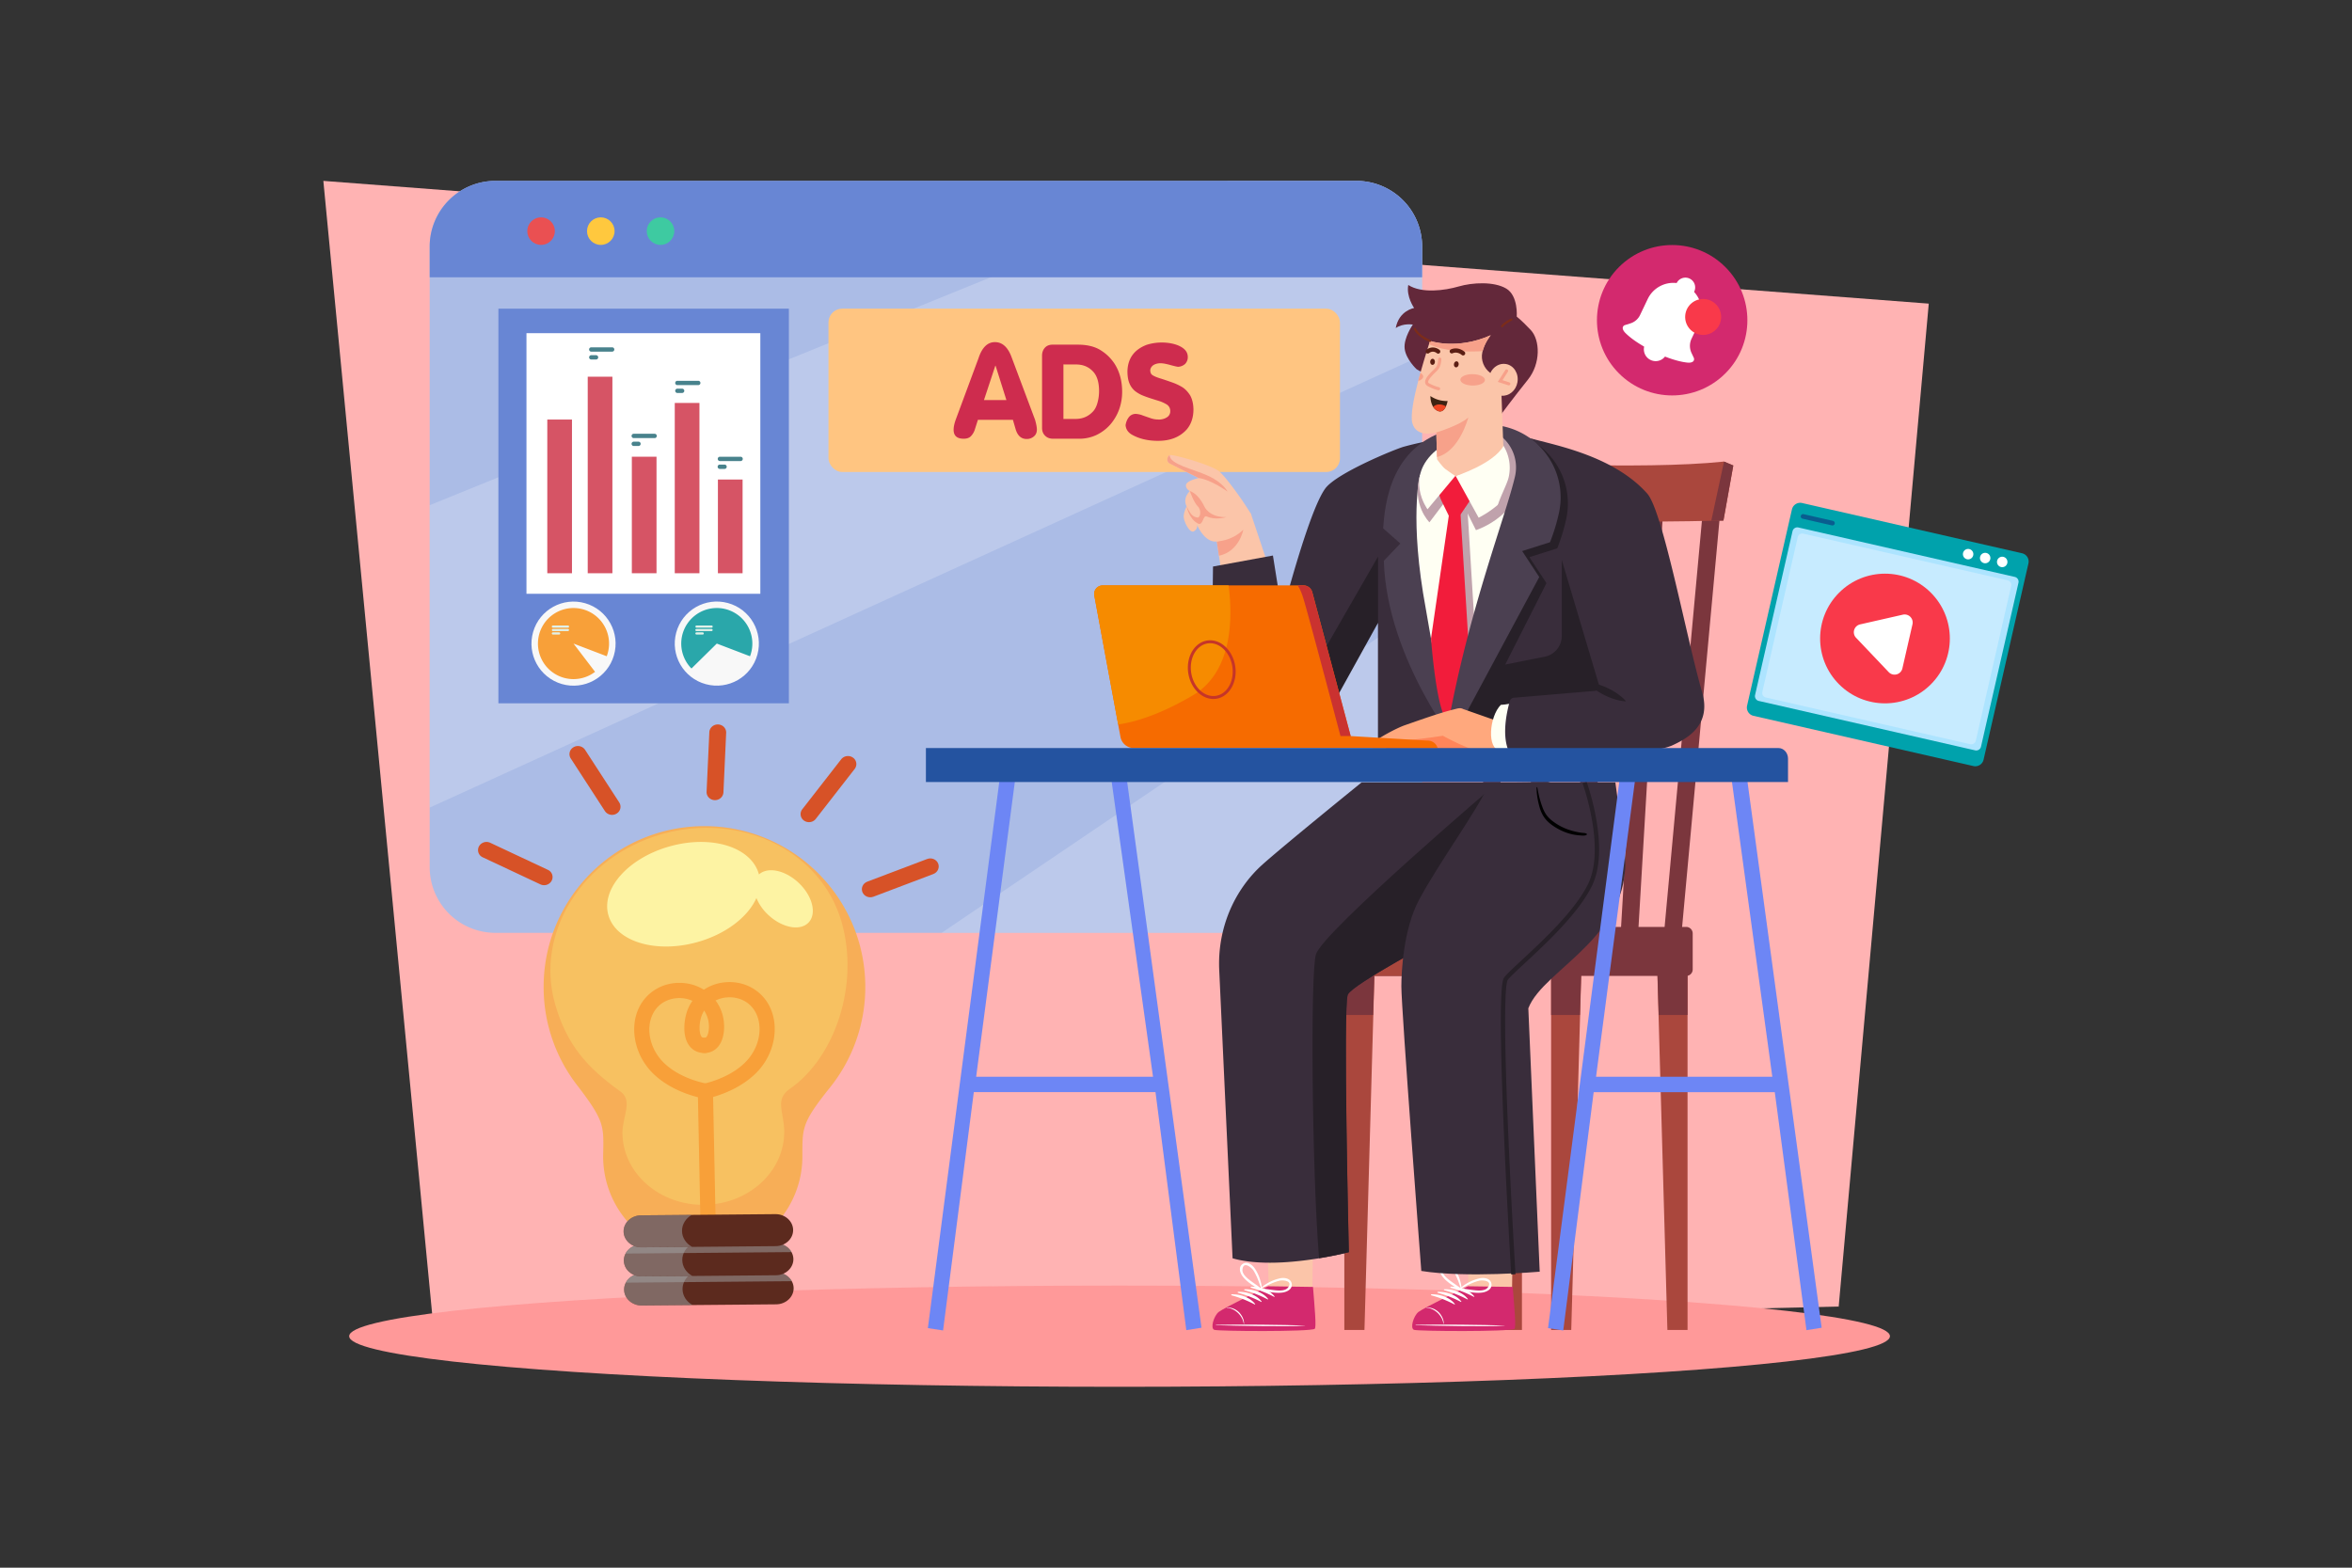 <svg xmlns="http://www.w3.org/2000/svg" viewBox="0 0 4680 3120"><rect x="0" y="0" width="4680" height="3120" fill="#333333" stroke="none"/><defs><style>.cls-1{isolation:isolate;}.cls-2,.cls-6{fill:#fff;}.cls-2{opacity:0;}.cls-3{fill:#ffb3b3;}.cls-4{fill:#abbce6;}.cls-5{opacity:0.2;}.cls-7{fill:#6886d4;}.cls-8{fill:#ea5052;}.cls-9{fill:#ffc83e;}.cls-10{fill:#3ecaa1;}.cls-11{fill:#ffc581;}.cls-12{fill:#ce2c4e;}.cls-13{fill:#f99;}.cls-14{fill:#7b363d;}.cls-15{fill:#aa473d;}.cls-16{fill:#fbc5a9;}.cls-17{fill:#d3296e;}.cls-18{fill:#392d3b;}.cls-19{fill:#272028;}.cls-20{fill:#4b4051;}.cls-21{fill:#fffff3;}.cls-22{fill:#c0a2ac;}.cls-23{fill:#f21c3b;}.cls-24{fill:#ffa87d;}.cls-25{fill:#ff855a;}.cls-26{fill:#f7a18a;}.cls-27{fill:#f66b00;}.cls-28{fill:#f68b00;}.cls-29{fill:#ca3230;}.cls-30{fill:#c53529;}.cls-31{fill:#6d86f5;}.cls-32{fill:#2453a0;}.cls-33{fill:#63283a;}.cls-34{fill:#7c2c19;}.cls-35{fill:#5b1e13;}.cls-36{fill:#3e2312;}.cls-37{fill:#ef4623;}.cls-38{fill:#f7ae57;}.cls-39{fill:#f7c161;}.cls-40{opacity:0.8;}.cls-41{fill:#ffffb4;}.cls-42{fill:#f8a039;}.cls-43{fill:#5c2a1e;}.cls-44{opacity:0.5;mix-blend-mode:multiply;}.cls-45{fill:#a3a6a8;}.cls-46{fill:#23536a;}.cls-47{fill:#d75227;}.cls-48{fill:#f8f8f8;}.cls-49{fill:#2aa7aa;}.cls-50{fill:#e1f1e9;}.cls-51{fill:#d65465;}.cls-52{fill:#48828c;}.cls-53{fill:#00a2ac;}.cls-54{fill:#ade4ff;}.cls-55{fill:#c7ebff;}.cls-56{fill:#f9394a;}.cls-57{fill:#095d8f;}</style></defs><title>04</title><g class="cls-1"><g id="_04" data-name="04"><rect id="_04-2" data-name="04" class="cls-2" width="4680" height="3120"/><polygon class="cls-3" points="643.4 360 864.8 2665.78 3658.62 2600.24 3837.84 604.28 643.4 360"/><path class="cls-4" d="M2829.77,490.72V1725.77a130.8,130.8,0,0,1-128.89,130.76c-.62,0-1.25,0-1.89,0H985.73A130.78,130.78,0,0,1,855,1725.77v-1235A130.72,130.72,0,0,1,985.73,360H2699A130.74,130.74,0,0,1,2829.77,490.72Z"/><g class="cls-5"><path class="cls-6" d="M2829.77,1209.51v516.26a130.81,130.81,0,0,1-128.88,130.77H1873.76Z"/><path class="cls-6" d="M2829.77,490.72V707.31L855,1607.28V1005.42L2443.74,360H2699A130.74,130.74,0,0,1,2829.77,490.72Z"/></g><path class="cls-7" d="M2829.77,490.71v61.12H855V490.71A130.73,130.73,0,0,1,985.73,360H2699A130.73,130.73,0,0,1,2829.77,490.71Z"/><circle class="cls-8" cx="1076.62" cy="459.98" r="27.42"/><circle class="cls-9" cx="1195.45" cy="459.98" r="27.42"/><circle class="cls-10" cx="1314.28" cy="459.98" r="27.42"/><rect class="cls-11" x="1648.5" y="614.32" width="1017.77" height="325.03" rx="27.22"/><path class="cls-12" d="M1902.24,833.77l44.88-121.07q10.52-31.8,32.58-31.8,21.79,0,32.83,29.11l47.07,125.55q3.58,12.83,3.59,19.24,0,8.73-5.77,13.6a21.21,21.21,0,0,1-14.62,5.25q-16.29,0-22.06-20l-5.26-18.09h-69.64l-5.77,18.09a33.83,33.83,0,0,1-8.21,14.49q-4.87,5-14.36,5-20,0-20-17.83Q1897.49,846.46,1902.24,833.77Zm55.66-37.58h44.63L1981,727.83h-.51Z"/><path class="cls-12" d="M2073.45,708q0-9.5,5.51-15.78t15.52-6.28h49.89q28.73,0,46.42,11.54a88.14,88.14,0,0,1,27.83,27.83q14.25,23.22,14.24,54.63a104,104,0,0,1-6,34.89,96.59,96.59,0,0,1-17.57,30A86.25,86.25,0,0,1,2182,865.57a79.81,79.81,0,0,1-34.76,7.57h-51.68q-10,0-15.78-5.77-6.29-5.89-6.28-15.78ZM2116,725.27v108.5h24.11q21.15,0,34.88-15,5.64-6,8.72-17a85.83,85.83,0,0,0,3.21-23.35q0-24.48-10.26-37.06-13.35-16-35.53-16Z"/><path class="cls-12" d="M2243.38,738.61q1.15-38,37.88-52.2a97.37,97.37,0,0,1,30.69-4.74,99.59,99.59,0,0,1,22.34,2.56q12.54,3.07,20.46,9.23,8.7,6.81,8.7,17.06a19.15,19.15,0,0,1-5.24,13.72,22.57,22.57,0,0,1-14.46,5.78q-5.52-.9-16.57-4-11.29-3.07-18.11-3.08a26.47,26.47,0,0,0-13.49,3.34q-6,3.84-6.8,10.26,0,6.91,4,9.74,4.48,3.21,15.78,6.8,7.69,2.31,22.57,7.57a109.07,109.07,0,0,1,20.78,9.49q9.09,5.51,16.28,16.8,6.16,11.16,6.54,27.57,0,24.5-13.46,40.27a65.16,65.16,0,0,1-24.43,16.93q-14.17,5.64-32.52,5.64-29.88,0-51.17-11.8-12.3-6.66-13.46-19.23a33.21,33.21,0,0,1,6.29-15.78,17.09,17.09,0,0,1,14.26-6.8,43.45,43.45,0,0,1,13.35,3l4.05,1.42c2.18.77,4.39,1.53,6.61,2.3l4.11,1.41a48.55,48.55,0,0,0,13.49,2.95,20.85,20.85,0,0,1,4.11.26q9.63-.39,15.8-4.49a13.64,13.64,0,0,0,6.8-12.31,15,15,0,0,0-6.29-12.82,68.31,68.31,0,0,0-16.83-7.7q-2.31-.65-12.33-3.85-11.55-3.58-19.58-6.92a64.49,64.49,0,0,1-14.84-8.6,39,39,0,0,1-11.56-16Q2243.38,753.1,2243.38,738.61Z"/><ellipse class="cls-13" cx="2227.69" cy="2659.28" rx="1532.9" ry="100.72"/><polygon class="cls-14" points="3164.25 1867.48 3129.67 1864.99 3171.17 991.17 3205.77 993.65 3164.25 1867.48"/><polygon class="cls-14" points="3069.91 1860.13 3035.28 1858.62 3066.74 984.25 3101.36 985.76 3069.91 1860.13"/><polygon class="cls-14" points="2984.8 1851.73 2950.07 1852.9 2953.1 978.36 2987.8 977.21 2984.8 1851.73"/><polygon class="cls-14" points="3224.04 1871.24 3258.56 1874.66 3310.14 1001.72 3275.64 998.28 3224.04 1871.24"/><polygon class="cls-14" points="3309.45 1875.05 3343.72 1881.19 3423.52 1012.19 3389.27 1006.05 3309.45 1875.05"/><path class="cls-15" d="M2945.58,918.58s320.72,17.62,484.87,0l18.46,7.86L3429.29,1036s-425.61,10.82-483.71-14.44Z"/><path class="cls-14" d="M3430.45,918.58l18.46,7.86L3429.29,1036s-8.85.24-24.21.54Z"/><polygon class="cls-15" points="2674.94 1894.19 2736.44 1883.48 2714.99 2646.88 2674.94 2646.88 2674.94 1894.19"/><polygon class="cls-14" points="2732.28 2020.01 2736.44 1883.47 2674.94 1894.19 2674.94 2020.01 2732.28 2020.01"/><polygon class="cls-15" points="3028.36 1894.19 3028.36 2646.88 2988.31 2646.88 2966.86 1883.47 3028.36 1894.19"/><polygon class="cls-14" points="3028.39 2020.01 3028.39 1894.19 2966.86 1883.47 2971.04 2020.01 3028.39 2020.01"/><polygon class="cls-15" points="3147.93 1883.48 3126.48 2646.88 3086.43 2646.88 3086.43 1894.19 3147.93 1883.48"/><polygon class="cls-14" points="3143.76 2020.01 3147.93 1883.47 3086.43 1894.19 3086.43 2020.01 3143.76 2020.01"/><polygon class="cls-15" points="3357.86 1894.19 3357.86 2646.88 3317.78 2646.88 3296.34 1883.47 3357.86 1894.19"/><polygon class="cls-14" points="3357.86 1883.48 3357.86 2020.01 3300.5 2020.01 3296.34 1883.48 3357.86 1883.48"/><path class="cls-14" d="M3355.31,1942.31H2679.09a13,13,0,0,1-12.82-13.11v-71.34a13,13,0,0,1,12.82-13.13h676.22a13,13,0,0,1,12.81,13.13v71.34a13,13,0,0,1-12.81,13.11Z"/><path class="cls-15" d="M2950.07,1929.2v-71.34a12.94,12.94,0,0,0-12.76-13.13H2679.08a13,13,0,0,0-12.82,13.13v71.34a13,13,0,0,0,12.82,13.11h258.23A13,13,0,0,0,2950.07,1929.2Z"/><path class="cls-16" d="M2421.86,2641.07c8.41,2.91,173.45,5,182.72-.78,1.11-.65,5.93-19.26,6.17-50.05v-.59c.1-7.26,4.23-162.23-1.4-194-26.7.71-53.78,12.7-88.86,14.94l4,154.68s-89.15,45.89-91.9,48C2423.17,2620.75,2413.39,2638.26,2421.86,2641.07Z"/><path class="cls-17" d="M2416.33,2646.66c8.7,2.91,190.17,4,199.67-2,3.61-2.26,0-41-3.39-83.43l-89.06-1.33s-88.86,43.45-98.56,51.15S2407.64,2643.75,2416.33,2646.66Z"/><path class="cls-6" d="M2419.9,2636.71c41.73-1,135.36-.5,176.68,1.66.34,0,.34.25,0,.26-41.33,1.92-135,0-176.68-1.24C2419,2637.36,2419,2636.73,2419.9,2636.71Z"/><path class="cls-6" d="M2441,2602.1a33.49,33.49,0,0,1,25,10.19c5.18,5.66,9.61,13.62,9.32,22.27,0,.25-.47.26-.5,0-2.39-16.33-17.24-30.67-33.79-31.94A.26.26,0,0,1,2441,2602.1Z"/><path class="cls-6" d="M2570.35,2555.49c-1.31-10.91-13.75-13.26-22.54-11.57a87.59,87.59,0,0,0-40.4,20.54.44.44,0,0,0,.05.7c-.56,1.12-.23,2.82,1.26,3.05,14.28,2.21,29.28,6.35,43.82,4.12C2561,2571,2571.59,2565.8,2570.35,2555.49Zm-39.29,11.65c-7-.92-14-2.18-21.1-2.84,7.89-4,15.57-8.29,23.86-11.48a94.5,94.5,0,0,1,12.17-4c6.43-1.51,27.93-.35,16.63,14C2556.39,2570.72,2539.47,2568.23,2531.06,2567.14Z"/><path class="cls-6" d="M2489.68,2560.84c16.7-.24,36.06,5.66,46.43,19.32.41.53-.35,1.09-.85.83a231.13,231.13,0,0,0-45.87-18.1A1,1,0,0,1,2489.68,2560.84Z"/><path class="cls-6" d="M2476.78,2565.86c16.7-.23,36.06,5.66,46.44,19.32.4.53-.35,1.09-.85.84a231.13,231.13,0,0,0-45.87-18.1A1.05,1.05,0,0,1,2476.78,2565.86Z"/><path class="cls-6" d="M2463.89,2570.89c16.7-.23,36.06,5.66,46.44,19.32.4.53-.36,1.09-.85.84a230.41,230.41,0,0,0-45.88-18.11A1,1,0,0,1,2463.89,2570.89Z"/><path class="cls-6" d="M2451,2575.91c16.7-.23,36.06,5.67,46.44,19.32.4.53-.36,1.1-.85.84a231,231,0,0,0-45.88-18.1A1.05,1.05,0,0,1,2451,2575.91Z"/><path class="cls-6" d="M2473,2540.75c9,11.63,22.74,18.95,34.63,27.17,1.24.86,2.65-.15,3-1.35a.44.44,0,0,0,.52-.47c-.94-14.4-6.74-30.92-15.18-42.71-5.21-7.27-15.86-14.12-24.31-7.11C2463.63,2522.9,2467.7,2534,2473,2540.75Zm-.77-13.83c1.66-18.17,18-4.21,21.68,1.3a95.64,95.64,0,0,1,6.1,11.27c3.82,8,6.43,16.42,9.41,24.74-5.59-4.4-11.51-8.28-17.26-12.46C2485.26,2546.78,2471.27,2536.94,2472.19,2526.92Z"/><path class="cls-16" d="M2819.27,2641.07c8.41,2.91,173.45,5,182.72-.78,1.11-.65,5.93-19.26,6.17-50.05v-.59c.1-7.26,4.22-162.23-1.4-194-26.7.71-53.78,12.7-88.87,14.94l4,154.68s-89.15,45.89-91.9,48C2820.58,2620.75,2810.8,2638.26,2819.27,2641.07Z"/><path class="cls-17" d="M2813.74,2646.66c8.7,2.91,190.17,4,199.67-2,3.61-2.26,0-41-3.39-83.43L2921,2559.9s-88.86,43.45-98.57,51.15S2805.05,2643.75,2813.74,2646.66Z"/><path class="cls-6" d="M2817.31,2636.71c41.73-1,135.36-.5,176.68,1.66.33,0,.33.25,0,.26-41.33,1.92-135,0-176.68-1.24C2816.43,2637.36,2816.43,2636.73,2817.31,2636.71Z"/><path class="cls-6" d="M2838.4,2602.1a33.45,33.45,0,0,1,25,10.19c5.19,5.66,9.62,13.62,9.33,22.27,0,.25-.47.26-.51,0-2.38-16.33-17.23-30.67-33.78-31.94A.26.26,0,0,1,2838.4,2602.1Z"/><path class="cls-6" d="M2967.76,2555.49c-1.31-10.91-13.75-13.26-22.54-11.57a87.59,87.59,0,0,0-40.4,20.54.44.44,0,0,0,0,.7c-.56,1.12-.23,2.82,1.25,3.05,14.29,2.21,29.29,6.35,43.83,4.12C2958.44,2571,2969,2565.8,2967.76,2555.49Zm-39.29,11.65c-7-.92-14-2.18-21.1-2.84,7.89-4,15.57-8.29,23.86-11.48a94.5,94.5,0,0,1,12.17-4c6.43-1.51,27.93-.35,16.63,14C2953.8,2570.72,2936.88,2568.23,2928.47,2567.14Z"/><path class="cls-6" d="M2887.08,2560.84c16.7-.24,36.06,5.66,46.44,19.32.4.53-.35,1.09-.85.83a231.13,231.13,0,0,0-45.87-18.1A1,1,0,0,1,2887.08,2560.84Z"/><path class="cls-6" d="M2874.19,2565.86c16.7-.23,36.06,5.66,46.44,19.32.4.53-.36,1.09-.85.84a231,231,0,0,0-45.88-18.1A1.05,1.05,0,0,1,2874.19,2565.86Z"/><path class="cls-6" d="M2861.3,2570.89c16.7-.23,36.06,5.66,46.44,19.32.4.53-.36,1.09-.85.84a230.41,230.41,0,0,0-45.88-18.11A1,1,0,0,1,2861.3,2570.89Z"/><path class="cls-6" d="M2848.41,2575.91c16.7-.23,36.06,5.67,46.44,19.32.4.53-.36,1.1-.85.84a231,231,0,0,0-45.88-18.1A1.05,1.05,0,0,1,2848.41,2575.91Z"/><path class="cls-6" d="M2870.37,2540.75c9,11.63,22.74,18.95,34.63,27.17,1.23.86,2.65-.15,3-1.35.28,0,.55-.12.53-.47-.94-14.4-6.74-30.92-15.18-42.71-5.21-7.27-15.86-14.12-24.31-7.11C2861,2522.9,2865.11,2534,2870.37,2540.75Zm-.77-13.83c1.66-18.17,18.05-4.21,21.68,1.3a95.64,95.64,0,0,1,6.1,11.27c3.82,8,6.42,16.42,9.41,24.74-5.6-4.4-11.52-8.28-17.26-12.46C2882.67,2546.78,2868.68,2536.94,2869.6,2526.92Z"/><path class="cls-18" d="M2426,1930.41l26.57,573.83c51.7,14.92,122.45,8.12,172,0,34.9-5.73,59.33-12.14,59.33-12.14s-11.8-491.49-2.09-512.52S2866.34,1866,2866.34,1866c101.92-95.45,117.68-308.86,117.68-308.86H2709.33s-152.06,123.14-196.86,163.1a252.16,252.16,0,0,0-37.25,41.62C2440.24,1810.81,2423.26,1870.33,2426,1930.41Z"/><path class="cls-19" d="M2624.66,2504.22c34.9-5.73,59.33-12.14,59.33-12.14s-11.8-491.49-2.09-512.52S2866.34,1866,2866.34,1866c101.92-95.45,217.61-309.34,217.61-309.34l-104.4,1.26s-345.71,294.85-361,341.06C2606.92,1934.36,2610.59,2333.24,2624.66,2504.22Z"/><path class="cls-18" d="M3214.26,1557.17s8.14,62.46,17.37,124.67c26.67,179.81-160.24,244.46-190.57,324.93l22.64,524.13s-146.83,12.85-235.6-1.47c0,0-39.69-521.2-39.69-566.53,0-28.09,4-114.14,35.37-172.35,41.3-76.63,110.53-169.6,141.36-233.38Z"/><path class="cls-19" d="M3007,2536.46c-.09-1.41-8.64-142.74-14.66-285.26-12.24-289.87-2.5-302,1.17-306.52,5.78-7.18,18.67-19.16,35-34.32,41.8-38.82,105-97.49,131.16-150.42,35.73-72.2-10.27-200-10.74-201.3l8.05-2.94a489.28,489.28,0,0,1,19.33,75.07c9.79,56.43,6.78,101.16-9,133-26.88,54.34-90.75,113.65-133,152.9-16.07,14.92-28.77,26.71-34.16,33.41-1.77,2.32-5.81,16.72-5.16,100.24.39,49.85,2.37,117.48,5.9,201,6,142.28,14.54,283.22,14.63,284.63Z"/><path d="M3058.88,1567c1.4,6.57,2.36,13.21,4.08,19.7s3.6,12.7,5.89,18.86a67.86,67.86,0,0,0,8.61,16.9,64.13,64.13,0,0,0,13.3,12.76,110.28,110.28,0,0,0,31.73,16.45,144.7,144.7,0,0,0,17.5,4.57c3.08.6,6.19,1,9.32,1.35,2.6.25,5.16.27,7.52,1.51a1.51,1.51,0,0,1-.07,2.59c-3.91,2.07-9.54,1.16-13.79.84a100.19,100.19,0,0,1-14.83-2.15,107,107,0,0,1-28.23-10.92c-8.64-4.8-17.37-10.86-23.87-18.38-6.74-7.8-10.65-17.08-13.27-26.95-3.15-11.83-5.45-24.71-5.16-37A.65.65,0,0,1,3058.88,1567Z"/><path class="cls-18" d="M3150.92,985.17l-1.06,540.94h-408V1239.44l-97.41,109-47.25,52.85a53.24,53.24,0,0,1-43.06,21.94h-45.35c2.29-24.34,5.58-53.06,7.78-65.57,0,0,77-326.34,120.52-385.55,22.59-30.73,139.71-78.53,155.93-83,51.46-14.15,77.2-14.35,115.88-27.89,54.69-19.14,141,5.26,195.09,40.33C3132,919.65,3148.79,952,3150.92,985.17Z"/><path class="cls-20" d="M2907.9,1496.38s18.66-648.84.71-646.1c-1.1.16-2.19.32-3.27.51-142.15,24.66-149.62,158.52-153.19,200.69l34.21,30.23-32.82,34.37C2759.56,1314.51,2907.9,1496.38,2907.9,1496.38Z"/><path class="cls-18" d="M2926,850.18s75.14-4.32,156.43,55.21c0,0,37.36,179.82-143.95,527.71,31-415,120.07-505.95,90.88-533.44C3004.63,876.39,2926,850.18,2926,850.18Z"/><path class="cls-21" d="M3032.59,934.94s-105,360.16-107.09,545.1l-50.67-106c-21.92-54.8-28.78-114.15-37.6-161.43-33.57-179.94-12-265.91-12-265.91S2875.15,849.18,3032.59,934.94Z"/><path class="cls-22" d="M2963.52,889.09s2.05,38.67-67.33,57.66h-71c-16.51,57.67,19.1,92.75,19.1,92.75l51.09-67.42,41.45,83s99.64-30.91,94-131.27Z"/><path class="cls-22" d="M2881,1435.72l5.78,30.83c4.58,3.85,12.49,4,17.26.32l38.17-29.42a7.85,7.85,0,0,0,3.37-6.69L2920.24,1018c-.29-4.73-5.37-8.5-11.62-8.62l-3.2-.06c-6.25-.12-11.52,3.46-12.05,8.17L2878,1428.91A7.79,7.79,0,0,0,2881,1435.72Z"/><path class="cls-23" d="M2867.84,995.76l15.33,31.39c4.41,9,15.1,8.64,21.47-.8l22.14-32.79c5.95-8.82,5.12-21.19-1.74-25.93l-17.38-12c-3.63-2.5-7.28-11.67-11.47-8.87l-30.1,15.65C2858.17,967.69,2863.71,987.31,2867.84,995.76Z"/><path class="cls-21" d="M2961.26,846.94s4.31,80.82-65.07,99.81l46,83.57s90.44-42.54,90.44-126.5c0-7.83-1-14.45-7.3-22.51-6.82-8.78-16.12-14.12-26.48-18.14Z"/><path class="cls-22" d="M3001.85,950.17a84.17,84.17,0,0,0-49.46-96.73l-.47-.19c.6-5.47.78-9.94.81-12.93,4.94.76,10.17,1.66,15.62,2.71l23.9,10.34c10.92,4.23,20.72,9.86,27.9,19.1,6.61,8.5,9.9,31.73,10.18,40,1.54,44.64-16.83,82.16-52.22,101.15C2982.34,993.42,2998.42,965,3001.85,950.17Z"/><path class="cls-21" d="M2896.19,946.75l-55.72,66.84S2793.14,950,2858,895.74Z"/><path class="cls-23" d="M2874.16,1425.9c4.73,9.44,10.82,4,15,.44l33.37-83.58a7.92,7.92,0,0,0,3-6.43l-19.2-310.53c-.22-4.57-4.61-8.25-10-8.41l-2.79-.08c-5.42-.17-10,3.24-10.52,7.79l-35.58,245.75S2856.1,1390.91,2874.16,1425.9Z"/><path class="cls-19" d="M3195,1500.55V1102.93l-87.39,1.34V1265.6a42.18,42.18,0,0,1-34,41.38l-82.48,16.35-113.21,171Z"/><path class="cls-19" d="M2942.35,1426.66a1.1,1.1,0,0,1-1,.59l-31.56-2.93s129.62-511.16,133.57-521.26a1.1,1.1,0,0,0-.09-.95c-22.41-37.3-82-55.17-82-55.17s6.42,5.34,44.43,13.65c77.67,17,127.35,93.38,110.95,171.18a383,383,0,0,1-17.83,59,1.07,1.07,0,0,1-.69.64l-53.59,17a1.08,1.08,0,0,0-.58,1.62l32.85,50a1.07,1.07,0,0,1,.06,1.08Z"/><path class="cls-20" d="M2906,1440.48h-24.26c41.69-228.82,114.4-413,132.76-492.05a79.86,79.86,0,0,0-46.95-91.8c-23.28-9.7-43.47-16.43-43.47-16.43s29.16,0,67.16,8.31c77.68,17,127.37,93.39,111,171.2a384.13,384.13,0,0,1-18,59.42l-55.45,17.59,34,51.76Z"/><path class="cls-19" d="M2742.06,1107.72v131.72l-89.59,161.82c-8.75,12-77.14,19.79-91.72,21.55l20.1-86.74,55.4-44.46Z"/><path class="cls-24" d="M3069.16,1428.24l-61.91,16.48-96.1-33.69c-5.62-3.16-11.6-.76-17.87.74-26.85,6.45-66.05,20.46-97.72,31.47-17.55,6.11-53.63,25.88-62.41,34.26-20,19.09,38.31,23,38.31,23-.78,7.07,24.44,9.16,31.52,9.86l63.12-31.56,49,40.09a115,115,0,0,0,78,5.31l92.51-26.48Z"/><path class="cls-25" d="M2871,1464.28s61.47,34.46,95.81,36.27c26,1.38,78.18-28,109.3-52.67L3082,1473l-8.05,29.72-78.39,22.43a115,115,0,0,1-78-5.31l-47.81-30.07-42.48,19.42c-123.33.14-53.27-31.07-44.91-35.2C2818.76,1472.78,2871,1464.28,2871,1464.28Z"/><path class="cls-21" d="M2970.49,1494.35l73.46-5.24-16.41-92.35L2995,1402l-8.69.83c-23.06,23.07-28.32,88.61-1.21,90.94Z"/><path class="cls-18" d="M3049.31,1526l-30.51-10.54c-28.73-19.34-28.72-69.66-14.64-120h0a9.52,9.52,0,0,1,7.24-6.76l163-13.78a9.53,9.53,0,0,0,7.39-11.3L3103.34,1100a9.48,9.48,0,0,1,1.36-7.18c8.12-12.36,35.4-59.23,28-120.73-5.9-49.34-38.25-75.23-71.28-90.77l-17-9.3c44.11,13.06,164.8,33.29,233.26,110.33,31.33,35.26,78.22,288.57,109.13,394.82,19.42,66.76-30.41,93-59.54,106.38C3288.17,1501.48,3049.31,1526,3049.31,1526Z"/><path class="cls-19" d="M3158.25,1358.21l.67.82c.46.49,1.09,1.3,2,2.16a80,80,0,0,0,7.46,6.89,116.28,116.28,0,0,0,11.33,8.14c2.13,1.36,4.37,2.71,6.69,4s4.7,2.5,7.1,3.72,4.84,2.29,7.29,3.29,4.88,2,7.26,2.81a112.65,112.65,0,0,0,13.4,3.88,79.41,79.41,0,0,0,10,1.61c1.23.16,2.25.16,2.93.21l1.06,0s-.24-.28-.67-.82-1.09-1.3-2-2.17a80,80,0,0,0-7.46-6.89,115.58,115.58,0,0,0-11.32-8.15c-2.15-1.35-4.37-2.71-6.7-4s-4.7-2.49-7.1-3.7-4.85-2.29-7.3-3.29-4.87-2-7.26-2.8a114.56,114.56,0,0,0-13.4-3.88,81.62,81.62,0,0,0-10-1.62c-1.22-.16-2.25-.16-2.92-.22Z"/><polygon class="cls-16" points="2529.93 1144.41 2434.57 1166.77 2425.48 1106.02 2421.22 1077.57 2419.6 1066.74 2488.78 1021.52 2529.93 1144.41"/><path class="cls-26" d="M2473.93,1054.29s-7.93,43.33-48.45,51.73l-4.26-28.45.33-.18S2449.84,1077.53,2473.93,1054.29Z"/><path class="cls-16" d="M2377,1056.43s7-4.45,4.7-12.1a81.79,81.79,0,0,0,13.57,21.4c7.3,8,17.35,14.47,29.64,11.27,0,0,21.93-12.33,32.42-21,16-13.25,31.77-33.58,31.77-33.58s-14.29-22.21-19.29-29.33c-11.83-16.87-33.39-46.58-44.52-55.44-15.85-12.61-92.67-34.5-98-31.76s-6.74,12.8-.49,16.25,58.33,29.25,58.33,29.25-22.94,4.83-25,13,7.38,12.94,7.38,12.94-15,13.7-6.33,30.4c0,0-7.32,13.84-5.54,23.72S2368.71,1064.09,2377,1056.43Z"/><path class="cls-26" d="M2326.86,922.11c6.26,3.45,58.33,29.25,58.33,29.25,24.91,3.37,57.31,27,57.31,27s-8.05-17.51-38.87-31.55-76-22.46-76.28-41C2322.08,908.59,2320.61,918.66,2326.86,922.11Z"/><path class="cls-26" d="M2361.22,1007.68c8.86,19.42,14.92,21.11,21.05,22.27s9.18-14.23,1.05-22.25-15.78-30.42-15.78-30.42,15.94,4,28.13,29.37,44.7,22.44,44.7,22.44-21.24,6.94-39.06-1.18c-8.2-3.74-7.1,19.37-17.59,14C2365.49,1032.71,2361.22,1007.68,2361.22,1007.68Z"/><polygon class="cls-18" points="2413.63 1127.51 2532.87 1105.61 2542.89 1168.48 2413.02 1177.57 2413.63 1127.51"/><path class="cls-27" d="M2860.56,1488.74H2256a26.91,26.91,0,0,1-26.46-22l-4.61-24.88-47.49-256.45a17,17,0,0,1,16.64-20.35h399.64a18,18,0,0,1,17.38,13.36l76.48,286.52s137.68,8.24,153.7,9A20.27,20.27,0,0,1,2860.56,1488.74Z"/><path class="cls-28" d="M2373.62,1383.81c-69.71,41.15-120.55,54.1-148.69,58l-47.49-256.45a17,17,0,0,1,16.64-20.35H2444.6C2452.06,1220.57,2456.06,1335.14,2373.62,1383.81Z"/><path class="cls-29" d="M2687.58,1464.93h-20.26s-64.52-244.18-74.16-274.86c-3.83-12.19-7.66-20-10.9-25h11.46a18,18,0,0,1,17.38,13.36Z"/><path class="cls-30" d="M2414.24,1391.09c-10.54,0-20.93-4.28-29.8-12.39-10.4-9.52-17.48-23.21-19.93-38.56-5.1-31.93,11.67-61.25,37.38-65.35s50.78,18.53,55.88,50.46-11.68,61.25-37.39,65.35A38.51,38.51,0,0,1,2414.24,1391.09ZM2408,1280.16a32.35,32.35,0,0,0-5.17.41c-22.52,3.6-37.11,29.91-32.52,58.65,2.24,14,8.67,26.53,18.11,35.16,9.24,8.46,20.27,12.16,31.06,10.44,22.52-3.59,37.12-29.9,32.53-58.64C2447.75,1299.64,2428.62,1280.16,2408,1280.16Z"/><path class="cls-31" d="M2235.82,1504.54q-15.43.24-30.91.61l89.36,637.8h-351.9L2025.73,1507q-15.4-.49-30.78-1.41l-148.68,1137.6,30.27,4.67,61.13-474.32h361.51l61.32,473.7,30.24-4.85Z"/><path class="cls-31" d="M3472.13,1518.94q-15.42.52-30.83,1.14L3526.54,2143H3175.81l81.64-621.11c-10.21-.59-20.42-1.34-30.64-2.32L3080.27,2643.23l30.27,4.67,60.55-474.32h360.36l63.05,473.7,30.24-4.85Z"/><path class="cls-32" d="M3538.77,1488.74H1842.37v67.65H3557.8v-46.54C3557.8,1498.19,3549.27,1488.74,3538.77,1488.74Z"/><path class="cls-33" d="M2983,829.81s31.39-42.14,57.16-74.12,24.6-78.94,5.62-99S3018,630.11,3018,630.11s3.33-41.43-20.88-55.81-66.81-12.28-94.79-4.14-73.7,14.13-100.15-3c-4.43,23,11.66,45.82,11.66,45.82s-30.1,4.84-36.6,39.87c15.35-10.32,34-6.84,34-6.84s-19,27.18-16.22,48.3,23.65,40.47,23.65,40.47Z"/><path class="cls-16" d="M2810.13,841.55c8,31.29,47.83,19.15,47.83,19.15l1.48,53.46s9.86,14,16.33,19.17c3.49,2.77,20.42,14.29,20.42,14.29s74.95-24.11,95.15-59.55l-3.62-100.55c14.82,1.37,28.74-10.1,31.68-26.63,3.07-17.35-7.09-33.64-22.72-36.41-12.88-2.29-25.44,5.36-31.17,17.83l-.19-.13c-12.65-9.43-19.11-25.4-15.81-40.83,3.93-18.45,16.37-33.73,16.75-34.2-67.23,30.06-120.81,11.31-120.81,11.31-2.3,7.69-10.88,33.89-19.14,63.56-1.49,5.38-3,10.87-4.42,16.4C2813.16,792,2806.28,826.43,2810.13,841.55Z"/><path class="cls-26" d="M2843.42,685c.87-2.79,1.58-5,2-6.55,0,0,53.61,18.76,120.84-11.3,0,0-11.65,14.1-16.18,31.71C2918.76,700.77,2875.25,699.86,2843.42,685Z"/><path class="cls-26" d="M2858,860.7s47.38-14.37,63.67-30c0,0-17.67,68.33-62.37,78.82Z"/><path class="cls-34" d="M2988.81,651.54a2.14,2.14,0,0,1-1.3-.45,2.1,2.1,0,0,1-.35-3c5.74-7.32,18.74-13.75,19.3-14a2.1,2.1,0,0,1,1.85,3.77c-.13.07-12.69,6.28-17.84,12.85A2.14,2.14,0,0,1,2988.81,651.54Z"/><path class="cls-34" d="M2845.44,680.56a2.23,2.23,0,0,1-.66-.11c-.87-.29-21.54-7.33-31.59-25a2.1,2.1,0,1,1,3.66-2.07c9.23,16.27,29.06,23,29.26,23.11a2.1,2.1,0,0,1-.67,4.1Z"/><path class="cls-26" d="M3002.15,766.94a3,3,0,0,1-.94-.15L2980.27,760l14.95-23.49a3.06,3.06,0,0,1,5.16,3.29l-10.69,16.8,13.39,4.32a3.06,3.06,0,0,1-.93,6Z"/><path class="cls-26" d="M2862.48,776.68a3.12,3.12,0,0,1-.52,0c-.3,0-7.61-1.35-20.56-7.94-4.07-2.07-5.31-5-5.64-7.08-1.22-7.9,8.26-17.26,15.88-24.78a74.27,74.27,0,0,0,5.53-5.8c4.55-5.94,4.61-16.21,4.61-16.32a3.07,3.07,0,0,1,3.06-3.06h0a3.06,3.06,0,0,1,3.06,3.06c0,.5,0,12.43-5.86,20a75,75,0,0,1-6.1,6.43c-5.56,5.5-14.87,14.69-14.13,19.49.07.4.23,1.48,2.37,2.56,12,6.11,18.76,7.35,18.82,7.36a3.06,3.06,0,0,1-.52,6.08Z"/><path class="cls-26" d="M2905.83,755.71c-.07,6.27,10.81,11.48,24.31,11.63s24.49-4.81,24.56-11.08-10.81-11.49-24.31-11.64S2905.9,749.43,2905.83,755.71Z"/><path class="cls-26" d="M2821.89,758.42c6.06-2,10-5.29,10.05-9,0-2.77-2.08-5.35-5.63-7.35C2824.82,747.4,2823.33,752.89,2821.89,758.42Z"/><path class="cls-35" d="M2893.09,724.26c-.59,3.33,1,6.41,3.59,6.86s5.14-1.87,5.73-5.21-1-6.4-3.59-6.86S2893.68,720.93,2893.09,724.26Z"/><path class="cls-35" d="M2845.77,720c-.1,3.39,1.94,6.19,4.55,6.26s4.81-2.6,4.9-6-1.94-6.19-4.55-6.26S2845.87,716.66,2845.77,720Z"/><path class="cls-35" d="M2911.24,707.4a4.21,4.21,0,0,1-2.83-1.09c-.36-.33-8.37-7.34-18-3.24a4.2,4.2,0,1,1-3.28-7.74c14.73-6.25,26.49,4.31,27,4.77a4.2,4.2,0,0,1-2.84,7.3Z"/><path class="cls-35" d="M2861.7,703.82a4.17,4.17,0,0,1-2.71-1c-.8-.66-7.82-6.12-15.54,0a4.2,4.2,0,0,1-5.22-6.58c10.69-8.48,21.82-3.58,26.21.2a4.2,4.2,0,0,1-2.74,7.39Z"/><path class="cls-36" d="M2846.19,788.19s-.27,12.52,5.58,21.64a19.91,19.91,0,0,0,9.07,8c8.3,3.52,13.37-2.67,16.3-9.06a47.75,47.75,0,0,0,3.33-10.69A57.12,57.12,0,0,1,2846.19,788.19Z"/><path class="cls-37" d="M2851.77,809.83a19.91,19.91,0,0,0,9.07,8c8.3,3.52,13.37-2.67,16.3-9.06C2869.16,803.78,2858,803.13,2851.77,809.83Z"/><path class="cls-38" d="M1396.77,1644.24c-176.66,2.71-317.76,148.19-315,324.94a318.66,318.66,0,0,0,66.85,190.94c55,71.6,52.63,81.09,51.6,137.51,0,2.21-.08,4.49-.05,6.76a197.39,197.39,0,0,0,51.78,130.51l296.87-4.55a197.14,197.14,0,0,0,47.75-128.82c.09-56.58-2-66.06,54.94-137.22a319.18,319.18,0,0,0,70.2-204.94C1719,1782.62,1573.48,1641.54,1396.77,1644.24Z"/><path class="cls-39" d="M1674.58,1834.86c-40.55-141.59-201.06-219.74-358.52-174.56s-252,196.46-211.53,338c23.35,81.25,63.3,126.26,129.87,173.88,25.89,18.44,3.58,50.81,4.09,83.64,1.34,79.83,74.46,143.46,163.35,142s159.92-67.38,158.61-147.32c-.65-38-19.36-62.24,11.17-83.47C1661.71,2104.36,1710.38,1959.78,1674.58,1834.86Z"/><g class="cls-40"><path class="cls-41" d="M1588.75,1756.62c-26.9-25.12-61.3-32-78.56-16.31-14.81-54.54-93.56-78.92-176.27-56.25s-137.94,84-123.5,136.72,93.29,77.21,176,54.49c57.82-15.9,102.11-50.63,118.69-88a96.5,96.5,0,0,0,23.64,33.64c27.81,25.95,63.75,32.63,80.33,14.9S1616.54,1782.58,1588.75,1756.62Z"/></g><path class="cls-42" d="M1408.59,2432.72a15.13,15.13,0,0,1-15.12-14.82l-4.74-234.21c-40.5-10.33-75.38-30.19-96.92-55.47-29.51-34.62-38.15-82.93-21.51-120.21,15.21-34.06,49.83-54.34,88.19-51.69a90.9,90.9,0,0,1,48.07,17.47,85.15,85.15,0,0,1,31,45.13,92.47,92.47,0,0,1,3.09,30.5c-.59,9-2.84,21.74-10.25,31.75a35,35,0,0,1-28.14,14.53,15.13,15.13,0,0,1-.47-30.26,4.68,4.68,0,0,0,4.28-2.26c4.9-6.62,6-23.37,2.42-35.84-8.1-28-32.24-39.46-52.12-40.83-20.34-1.41-46.38,6.74-58.48,33.84-12,26.85-5.2,62.31,16.91,88.25,19.31,22.66,52.77,40.22,91.79,48.16l11.87,2.42,5.23,258.11a15.13,15.13,0,0,1-14.82,15.43Z"/><path class="cls-42" d="M1403.6,2186.72a15.13,15.13,0,0,1-3.46-29.86c38.76-9.14,71.67-27.71,90.28-51,21.3-26.6,27-62.26,14.2-88.73-12.93-26.71-39.21-34.06-59.49-32-19.83,2-43.6,14.16-50.85,42.41-3.59,14-2.86,30,1.62,35.66.87,1.11,2.12,2.28,5.93,2.22a15.13,15.13,0,0,1,.47,30.26c-12.49.17-22.93-4.57-30.17-13.75-16.55-21-8.87-55.26-7.16-61.91a85,85,0,0,1,29.65-46.07,90.78,90.78,0,0,1,47.5-18.93c38.27-3.83,73.49,15.39,89.73,49,17.78,36.75,10.63,85.3-17.81,120.82-22.76,28.42-61.74,50.83-107,61.49A15,15,0,0,1,1403.6,2186.72Z"/><path class="cls-43" d="M1277.08,2598.24l267.44-2.36c19.22-.17,34.82-14.64,34.67-32.16h0c-.16-17.51-16-31.7-35.23-31.53l-267.44,2.35c-19.22.17-34.82,14.64-34.67,32.16h0C1242,2584.21,1257.86,2598.41,1277.08,2598.24Z"/><g class="cls-44"><path class="cls-45" d="M1276.52,2534.54l101-.89c-11.72,6.69-19.54,18.57-19.42,32h0c.12,13.45,8.15,25.19,20,31.68l-101,.89c-19.22.17-35.07-14-35.23-31.54S1257.3,2534.71,1276.52,2534.54Z"/></g><g class="cls-44"><path class="cls-45" d="M1245.31,2552.7l330.15-2.91a31.69,31.69,0,0,0-6.73-8.48,36.85,36.85,0,0,0-24.76-9.12l-267.49,2.35C1262.76,2534.67,1250.9,2542.1,1245.31,2552.7Z"/></g><path class="cls-43" d="M1241.32,2508.8a30.63,30.63,0,0,0,10.46,22.4,36.57,36.57,0,0,0,24.75,9.13L1544,2538c19.2-.16,34.81-14.64,34.66-32.14a29.4,29.4,0,0,0-3.73-13.93,31.64,31.64,0,0,0-6.73-8.47,36.93,36.93,0,0,0-24.76-9.13L1276,2476.66c-13.72.12-25.58,7.55-31.17,18.15A29.3,29.3,0,0,0,1241.32,2508.8Z"/><g class="cls-44"><path class="cls-45" d="M1276,2476.64l101-.9c-11.72,6.7-19.54,18.58-19.42,32h0c.12,13.45,8.15,25.19,20,31.67l-101,.89c-19.22.17-35.07-14-35.23-31.54S1256.79,2476.8,1276,2476.64Z"/></g><g class="cls-44"><path class="cls-45" d="M1244.8,2494.81,1575,2491.9a31.64,31.64,0,0,0-6.73-8.47,36.93,36.93,0,0,0-24.76-9.13L1276,2476.66C1262.25,2476.78,1250.39,2484.21,1244.8,2494.81Z"/></g><path class="cls-43" d="M1276.06,2482.43l267.44-2.36c19.22-.17,34.82-14.64,34.66-32.16h0c-.15-17.51-16-31.71-35.22-31.54l-267.45,2.36c-19.21.17-34.81,14.64-34.66,32.15h0C1241,2468.4,1256.84,2482.6,1276.06,2482.43Z"/><g class="cls-44"><path class="cls-45" d="M1275.49,2418.73l101-.89c-11.72,6.69-19.54,18.57-19.42,32h0c.12,13.45,8.15,25.19,20,31.68l-101,.89c-19.22.17-35.07-14-35.23-31.55S1256.28,2418.9,1275.49,2418.73Z"/></g><path class="cls-46" d="M1149.91,1500.85l68,104.78Z"/><path class="cls-47" d="M1223.93,1620.63a17.1,17.1,0,0,1-20.27-6.44l-68-104.78a15.77,15.77,0,0,1,5.41-22.19,17.15,17.15,0,0,1,23.11,5.07l68,104.77a15.78,15.78,0,0,1-5.41,22.2A17.22,17.22,0,0,1,1223.93,1620.63Z"/><path class="cls-46" d="M1082.72,1745.6,968,1691.73Z"/><path class="cls-47" d="M1088.76,1760.59a17.34,17.34,0,0,1-13.48-.52L960.51,1706.2a15.75,15.75,0,0,1-7.6-21.53,17.19,17.19,0,0,1,22.48-7.41l114.77,53.87a15.74,15.74,0,0,1,7.6,21.53A16.58,16.58,0,0,1,1088.76,1760.59Z"/><path class="cls-46" d="M1687.18,1520.77l-77.37,99.39Z"/><path class="cls-47" d="M1615.86,1635.15a17.33,17.33,0,0,1-16.11-2.06,15.64,15.64,0,0,1-3.36-22.52l77.37-99.39a17.28,17.28,0,0,1,23.49-3.34,15.65,15.65,0,0,1,3.36,22.52l-77.37,99.39A16.73,16.73,0,0,1,1615.86,1635.15Z"/><path class="cls-46" d="M1731.73,1769.67l119.32-45.19Z"/><path class="cls-47" d="M1737.76,1784.66c-8.62,3.23-18.31-.82-21.67-9.07s.92-17.62,9.55-20.89L1845,1709.51l.06,0c8.62-3.23,18.31.82,21.66,9.07s-.91,17.62-9.55,20.9l-119.31,45.18Z"/><path class="cls-46" d="M1428.15,1457.88l-5.43,118.45Z"/><path class="cls-47" d="M1428.74,1591.33a17.62,17.62,0,0,1-6.76,1.09c-9.26-.35-16.43-7.83-16-16.71l5.43-118.45c.41-8.88,8.24-15.81,17.5-15.46s16.44,7.82,16,16.71L1439.49,1577A16.3,16.3,0,0,1,1428.74,1591.33Z"/><rect class="cls-7" x="991.73" y="614.32" width="577.96" height="785.39"/><rect class="cls-6" x="1047.57" y="663.08" width="465.33" height="518.66"/><circle class="cls-48" cx="1141.15" cy="1280.83" r="83.69" transform="translate(-407.65 2018.37) rotate(-73.76)"/><path class="cls-42" d="M1211.89,1280.83a70.74,70.74,0,1,0-27.83,56.24l-42.9-56.24,66.1,25.23A70.64,70.64,0,0,0,1211.89,1280.83Z"/><circle class="cls-48" cx="1426.29" cy="1280.83" r="83.69" transform="translate(-182.38 2323.41) rotate(-74.87)"/><path class="cls-49" d="M1426.29,1210.08a70.74,70.74,0,0,0-50.42,120.37l50.42-49.62,66.1,25.23a70.8,70.8,0,0,0-66.1-96Z"/><path class="cls-50" d="M1416,1244.91h-30.11a2.16,2.16,0,0,0-2.16,2.15h0a2.16,2.16,0,0,0,2.16,2.16H1416a2.16,2.16,0,0,0,2.15-2.16h0A2.16,2.16,0,0,0,1416,1244.91Z"/><path class="cls-50" d="M1416,1251.72h-30.11a2.16,2.16,0,1,0,0,4.31H1416a2.16,2.16,0,0,0,0-4.31Z"/><path class="cls-50" d="M1398.27,1258.54h-12.43a2.15,2.15,0,1,0,0,4.3h12.43a2.15,2.15,0,0,0,0-4.3Z"/><path class="cls-50" d="M1130.24,1244.91h-30.12a2.16,2.16,0,0,0-2.15,2.15h0a2.16,2.16,0,0,0,2.15,2.16h30.12a2.16,2.16,0,0,0,2.15-2.16h0A2.16,2.16,0,0,0,1130.24,1244.91Z"/><path class="cls-50" d="M1130.24,1251.72h-30.12a2.16,2.16,0,0,0,0,4.31h30.12a2.16,2.16,0,0,0,0-4.31Z"/><path class="cls-50" d="M1112.56,1258.54h-12.44a2.15,2.15,0,0,0,0,4.3h12.44a2.15,2.15,0,0,0,0-4.3Z"/><rect class="cls-51" x="1089.01" y="834.98" width="49.1" height="305.88"/><rect class="cls-51" x="1169.45" y="749.72" width="49.1" height="391.15"/><rect class="cls-51" x="1257.23" y="908.95" width="49.1" height="231.91"/><rect class="cls-51" x="1342.65" y="801.94" width="49.1" height="338.92"/><rect class="cls-51" x="1428.5" y="954.35" width="49.1" height="186.52"/><path class="cls-52" d="M1389.42,757.85h-41.58a4.3,4.3,0,1,0,0,8.6h41.58a4.3,4.3,0,0,0,0-8.6Z"/><path class="cls-52" d="M1357.31,773.5h-9.47a4.3,4.3,0,1,0,0,8.6h9.47a4.3,4.3,0,0,0,0-8.6Z"/><path class="cls-52" d="M1218.06,691.23h-41.58a4.3,4.3,0,1,0,0,8.6h41.58a4.3,4.3,0,1,0,0-8.6Z"/><path class="cls-52" d="M1186,706.88h-9.47a4.31,4.31,0,0,0-4.3,4.3h0a4.31,4.31,0,0,0,4.3,4.31H1186a4.31,4.31,0,0,0,4.3-4.31h0A4.31,4.31,0,0,0,1186,706.88Z"/><path class="cls-52" d="M1302.58,863.3H1261a4.3,4.3,0,1,0,0,8.6h41.59a4.3,4.3,0,1,0,0-8.6Z"/><path class="cls-52" d="M1270.46,879H1261a4.32,4.32,0,0,0-4.3,4.31h0a4.32,4.32,0,0,0,4.3,4.3h9.47a4.32,4.32,0,0,0,4.31-4.3h0A4.32,4.32,0,0,0,1270.46,879Z"/><path class="cls-52" d="M1473.85,909h-41.59a4.31,4.31,0,0,0,0,8.61h41.59a4.31,4.31,0,0,0,0-8.61Z"/><path class="cls-52" d="M1441.73,924.61h-9.47a4.3,4.3,0,1,0,0,8.6h9.47a4.3,4.3,0,1,0,0-8.6Z"/><path class="cls-53" d="M3926.69,1524.6l-437.65-100a16.88,16.88,0,0,1-12.7-20.22l89.26-390.58a16.88,16.88,0,0,1,20.22-12.7l437.65,100a16.89,16.89,0,0,1,12.7,20.22l-89.26,390.58A16.89,16.89,0,0,1,3926.69,1524.6Z"/><path class="cls-54" d="M4016.33,1159.87,3941.79,1486a9.77,9.77,0,0,1-11.73,7.34L3499.62,1395a9.78,9.78,0,0,1-7.38-11.71l74.53-326.14a9.79,9.79,0,0,1,11.74-7.34L4009,1148.16A9.78,9.78,0,0,1,4016.33,1159.87Z"/><path class="cls-55" d="M4001.87,1166l-70.42,308.15a9.24,9.24,0,0,1-11.09,6.93l-406.69-92.94a9.23,9.23,0,0,1-7-11.06L3577.12,1069a9.24,9.24,0,0,1,11.09-6.93L3994.9,1155A9.24,9.24,0,0,1,4001.87,1166Z"/><circle class="cls-56" cx="3750.73" cy="1270.76" r="129.04" transform="translate(200 3024.36) rotate(-45)"/><path class="cls-6" d="M3926.31,1105.18a10.38,10.38,0,1,1-7.81-12.43A10.38,10.38,0,0,1,3926.31,1105.18Z"/><path class="cls-6" d="M3994.14,1120.68a10.39,10.39,0,1,1-7.81-12.43A10.39,10.39,0,0,1,3994.14,1120.68Z"/><path class="cls-6" d="M3960.22,1112.93a10.38,10.38,0,1,1-7.81-12.43A10.37,10.37,0,0,1,3960.22,1112.93Z"/><path class="cls-57" d="M3645.16,1045.65l-58.45-13.36a4.6,4.6,0,0,1,2.05-9l58.45,13.35a4.61,4.61,0,0,1-2.05,9Z"/><path class="cls-6" d="M3805.45,1242.45l-20.08,87.84a16,16,0,0,1-27.14,7.45l-65.09-68.48a16,16,0,0,1,8-26.58l85.16-19.37A16,16,0,0,1,3805.45,1242.45Z"/><circle class="cls-17" cx="3327.27" cy="637.31" r="149.67" transform="translate(523.89 2539.4) rotate(-45)"/><path class="cls-6" d="M3315.67,705.38a23.51,23.51,0,1,1-11-31.36A23.5,23.5,0,0,1,3315.67,705.38Z"/><path class="cls-6" d="M3370.62,712.77l-4.81-10.24a33.29,33.29,0,0,1,.08-28.54l14.55-30.47a56.51,56.51,0,0,0-9.59-62.57c.05-.1.11-.18.15-.28a19.44,19.44,0,0,0-34.8-17.35,56.53,56.53,0,0,0-57.5,31.6L3263.37,627a31.69,31.69,0,0,1-19.11,16.56l-11.71,3.67c-6.12,3.33-3.79,9.91,1.46,15.24,25.9,26.26,87.92,55.77,123.95,59.2C3365.65,722.43,3372.35,719.8,3370.62,712.77Z"/><circle class="cls-56" cx="3388.98" cy="630.81" r="35.79" transform="translate(2480.8 3956.22) rotate(-85.27)"/></g></g></svg>